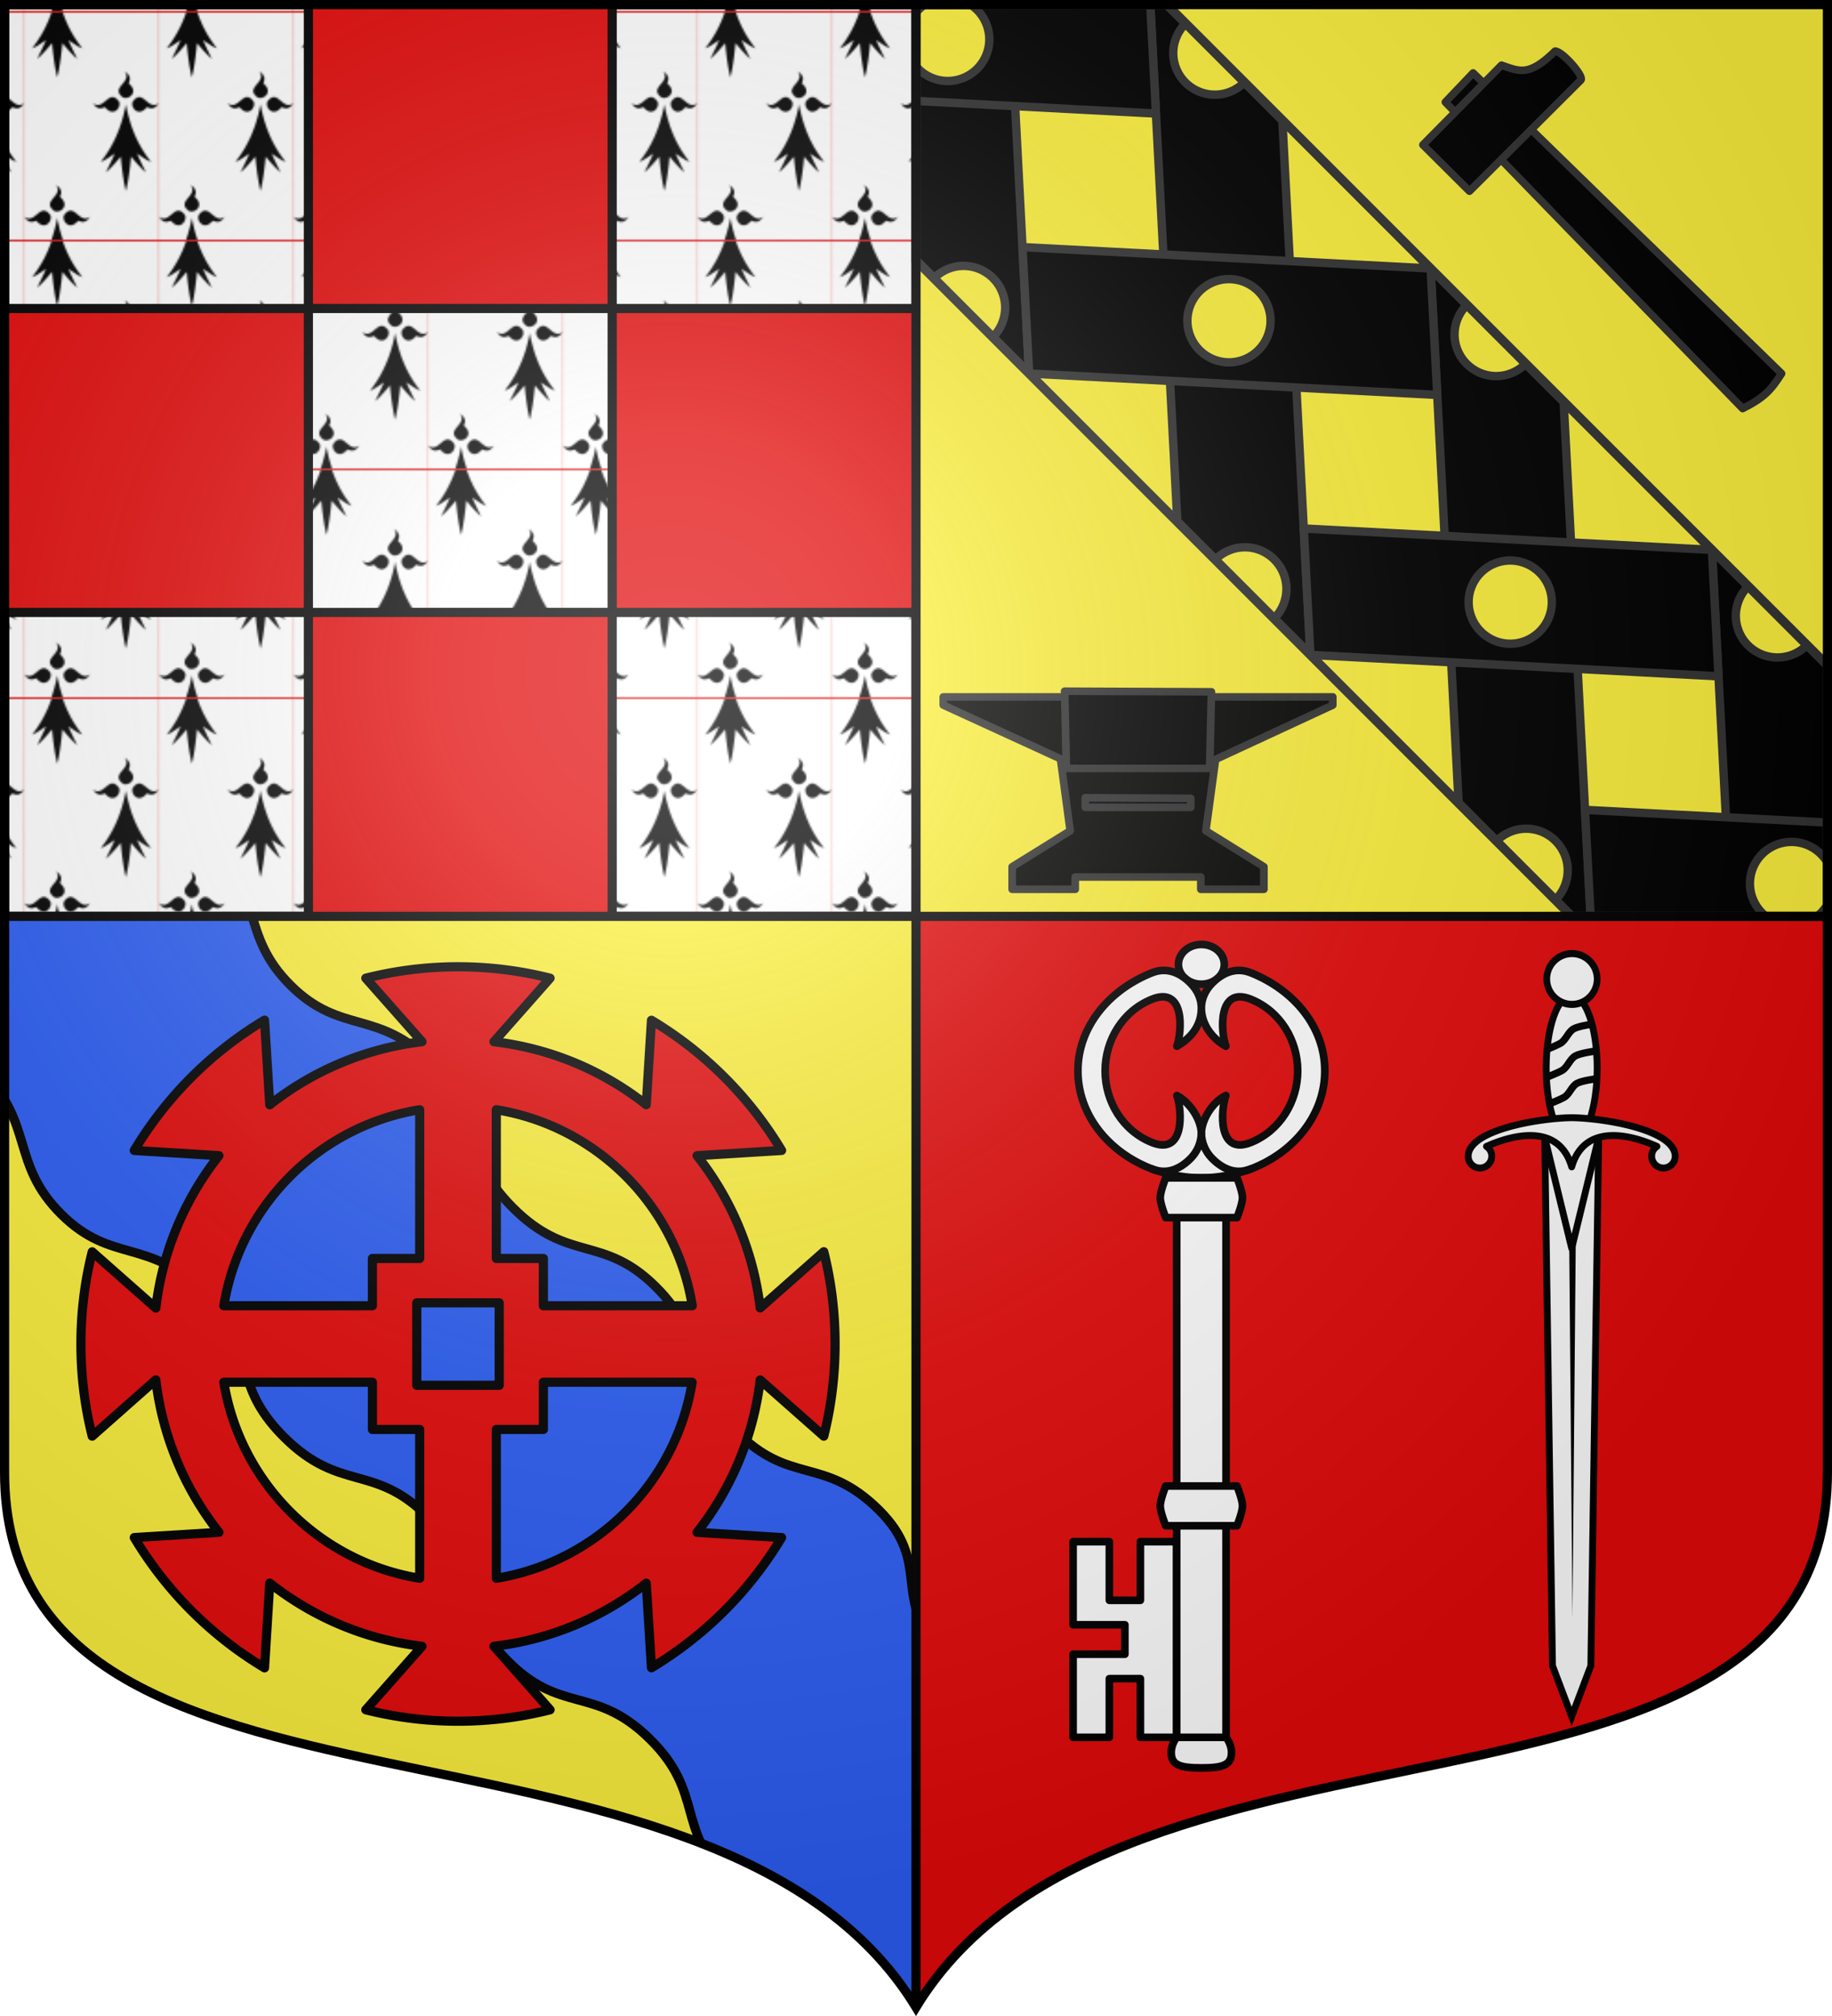 <svg height="660" width="600" xmlns="http://www.w3.org/2000/svg" xmlns:xlink="http://www.w3.org/1999/xlink"><pattern id="b" patternTransform="matrix(.604 0 0 .604 -168.412 153.957)" xlink:href="#a"/><radialGradient id="e" cx="220" cy="220" gradientUnits="userSpaceOnUse" r="405"><stop offset="0" stop-color="#fff" stop-opacity=".31"/><stop offset=".19" stop-color="#fff" stop-opacity=".25"/><stop offset=".6" stop-color="#6b6b6b" stop-opacity=".125"/><stop offset="1" stop-opacity=".125"/></radialGradient><pattern id="a" height="123.051" patternTransform="translate(-168.412 143.398)" patternUnits="userSpaceOnUse" width="72.859"><path d="M79.564 24.454H98.84V57.01H79.564z" fill="#fff" fill-rule="evenodd" transform="matrix(3.78 0 0 3.78 -300.713 -92.423)"/><path d="M91.164 38.038c-.15-.176-.91.688-1.747-.609 1.556 1.149 2.233-2.105 3.653-.334.56.7-.608 2.479-1.906.943zm3.407-3.407c-.176-.15.688-.91-.609-1.747 1.149 1.556-2.105 2.233-.334 3.653.7.56 2.479-.608.943-1.906zm2.523 3.407c.149-.176.91.688 1.747-.609-1.557 1.149-2.234-2.105-3.653-.334-.56.7.608 2.479 1.906.943zm-2.965-.442a21.658 21.658 0 0 1-.824 3.136c-.747 2.142-1.75 3.813-2.777 5.097.636-.212 1.324-.741 1.986-1.165-.397.953-.82 1.8-1.244 2.647.211-.105 1.059-.953 2.118-2.223.158 1.747.423 3.706.74 4.897.318-1.191.583-3.15.742-4.897 1.059 1.27 1.906 2.118 2.118 2.223-.424-.847-.847-1.694-1.244-2.647.662.424 1.35.953 1.985 1.165-1.034-1.292-2.042-2.935-2.79-5.097a22.304 22.304 0 0 1-.81-3.136zM83.452 24.454c-.747 2.141-1.75 3.812-2.776 5.096.635-.211 1.323-.74 1.985-1.165-.397.954-.82 1.8-1.244 2.648.212-.106 1.059-.953 2.118-2.224.159 1.747.423 3.706.741 4.898.318-1.192.582-3.15.741-4.898 1.06 1.27 1.906 2.118 2.118 2.224-.424-.847-.847-1.694-1.244-2.648.662.424 1.35.954 1.985 1.165-1.034-1.292-2.042-2.935-2.79-5.096zm-2.141 29.863c-.149-.177-.91.688-1.747-.61 1.556 1.15 2.233-2.104 3.653-.333.56.7-.608 2.479-1.906.943zm3.407-3.408c-.176-.148.688-.91-.609-1.747 1.15 1.557-2.104 2.234-.333 3.653.699.561 2.478-.607.942-1.906zm2.523 3.408c.149-.177.91.688 1.747-.61-1.556 1.15-2.234-2.104-3.653-.333-.56.7.608 2.479 1.906.943zm-2.965-.443a21.658 21.658 0 0 1-.824 3.137h1.633a22.304 22.304 0 0 1-.809-3.137z" transform="matrix(3.78 0 0 3.78 -300.713 -92.423)"/></pattern><clipPath id="d"><path d="m300.037 1.5-.037.045v83.7L514.756 300h83.7l.044-.037v-82.11L382.146 1.5z"/></clipPath><clipPath id="c"><path d="M300 1.5V300h298.5V1.5zM1.5 300v181.99C1.5 610.772 233.14 547.8 300 657.12V300z"/></clipPath><path d="M598.5 300v181.99c0 128.783-231.64 65.81-298.5 175.131V300zM1.5 1.5V300H300V1.5z" fill="#e20909"/><path d="M200.5 200.5H300V300h-99.5zm-199 0H101V300H1.5zM101 101h99.5v99.5H101zm99.5-99.5H300V101h-99.5zm-199 0H101V101H1.5z" style="fill-rule:evenodd;stroke:#000;stroke-width:3;stroke-linecap:round;stroke-linejoin:round;fill:url(#b)"/><path d="M300 1.5V300h298.5V1.5zM1.5 300v181.99C1.5 610.772 233.14 547.8 300 657.12V300z" fill="#fcef3c"/><path d="M69.215 275.701c-10.233-10.31-19.568-12.472-28.398-15.08l-12.775 12.776c-21.238 21.238-52.32 27.844-50.189 65.96 4.78 1.798 10.718 5.664 16.219 11.207 17.209 17.34 9.35 30.4 25.98 46.939 16.629 16.539 28.77 7.377 46.902 25.944 18.133 18.567 7.695 28.634 25.98 46.938 18.285 18.305 29.526 8.61 46.93 25.971 17.402 17.362 8.26 28.638 25.97 46.93 17.71 18.292 28.847 8.18 46.938 25.98 18.091 17.799 8.367 29.267 25.944 46.903 17.578 17.635 28.646 7.686 46.939 25.98 6.444 6.443 8.549 11.133 10.61 16.533 33.265 22.296 45.349-29.296 66.557-50.504l12.424-12.425c-3.097-9.243-3.197-17.216-14.729-28.748-18.274-18.275-34.086-8.354-51.645-25.971-17.56-17.617-3.094-29.06-21.167-46.842s-29.185-7.68-46.877-25.953c-17.692-18.274-8.577-29.542-25.962-46.886-17.385-17.344-28.619-7.676-46.886-25.962-18.266-18.286-7.838-28.329-25.953-46.877-18.114-18.548-30.228-9.396-46.841-25.918-16.614-16.522-8.78-29.572-25.971-46.895z" style="fill:#2b5df2;fill-rule:evenodd;stroke:#000;stroke-width:3;stroke-linecap:round;stroke-linejoin:round;clip-path:url(#c)"/><g clip-path="url(#d)" stroke="#313131" stroke-linecap="round" stroke-linejoin="round" stroke-width="2.75"><path d="m560.67 180.023 7.43 141.871c13.555-8.383 26.859-18.322 39.713-30.036l-3.582-68.273zm-175.073-9.182L376.423-4.224l43.562 43.562 9.174 175.065zM329.114-29.225l-11.83 11.83c-10.231 10.231-19.252 20.781-27.192 31.56l3.393 64.564 43.562 43.562zm182.99 160.683 9.174 175.065-43.562-43.562-9.174-175.065z"/><path d="m629.21 270.902-110.107-5.766 2.183 41.394 64.518 3.378c10.785-7.943 21.353-16.954 31.592-27.193l11.813-11.813zM468.55 87.904l-133.686-7.007 2.183 41.394 133.67 6.991zm-92.12-92.12-68.304-3.582c-11.707 12.85-21.64 26.149-30.02 39.698l100.492 5.263zm184.24 184.24-133.687-7.007 2.184 41.394 133.67 6.99z"/><path d="M486.203 284.926a13.625 13.625 0 0 1 13.625-13.625 13.625 13.625 0 0 1 13.625 13.625 13.625 13.625 0 0 1-13.625 13.625 13.625 13.625 0 0 1-13.625-13.625zM301.957 100.68a13.625 13.625 0 0 1 13.625-13.625 13.625 13.625 0 0 1 13.625 13.625 13.625 13.625 0 0 1-13.625 13.625 13.625 13.625 0 0 1-13.625-13.625zm92.12 92.12a13.625 13.625 0 0 1 13.624-13.626 13.625 13.625 0 0 1 13.625 13.625 13.625 13.625 0 0 1-13.625 13.625 13.625 13.625 0 0 1-13.625-13.625zm17.42-175.427a13.625 13.625 0 0 1-13.624 13.625 13.625 13.625 0 0 1-13.625-13.625 13.625 13.625 0 0 1 13.625-13.625 13.625 13.625 0 0 1 13.625 13.625zM595.746 201.62a13.625 13.625 0 0 1-13.625 13.625 13.625 13.625 0 0 1-13.625-13.625 13.625 13.625 0 0 1 13.625-13.625 13.625 13.625 0 0 1 13.625 13.625zm-92.12-92.12A13.625 13.625 0 0 1 490 123.125a13.625 13.625 0 0 1-13.625-13.625A13.625 13.625 0 0 1 490 95.875a13.625 13.625 0 0 1 13.625 13.625zM324.013 12.888a13.625 13.625 0 0 1-13.625 13.625 13.625 13.625 0 0 1-13.625-13.625A13.625 13.625 0 0 1 310.388-.737a13.625 13.625 0 0 1 13.625 13.625zm276.359 276.359a13.625 13.625 0 0 1-13.625 13.625 13.625 13.625 0 0 1-13.625-13.625 13.625 13.625 0 0 1 13.625-13.625 13.625 13.625 0 0 1 13.625 13.625zm-92.127-92.127a13.625 13.625 0 0 1-13.625 13.625 13.625 13.625 0 0 1-13.625-13.625 13.625 13.625 0 0 1 13.625-13.625 13.625 13.625 0 0 1 13.625 13.625zM416.125 105a13.625 13.625 0 0 1-13.625 13.625A13.625 13.625 0 0 1 388.875 105 13.625 13.625 0 0 1 402.5 91.375 13.625 13.625 0 0 1 416.125 105z" fill="#fcef3c" fill-rule="evenodd"/></g><path d="m300.037 1.5-.037.045v83.7L514.756 300h83.7l.044-.037v-82.11L382.146 1.5z" fill="none" stroke="#313131" stroke-width="3"/><g stroke-linejoin="round"><g stroke="#313131" stroke-linecap="round" stroke-width="2.949"><path d="m536.256 381.902-164.882-2.584-.393-15.545 166.332-2.04c1.677 7.653 1.796 11.41-1.057 20.169z" transform="matrix(.6 .599 -.6 .599 478.138 -416.229)"/><path d="m402.29 397.071-25.366.048-.315-43.23c6.793-3.275 10.615-4.38 10.788-18.473 1.98-1.917 14.592-1.132 14.926.82z" transform="matrix(.6 .599 -.6 .599 478.138 -416.229)"/></g><g stroke="#313131" stroke-linecap="round" stroke-width="4.749"><path d="M698.496 760.595v5.12l72.56 33.56 6 44.98-35.92 22.46v14.08h39.04v-7.68h77.76v7.68h39.04v-14.08l-35.92-22.46 6-44.6 72.56-33.94v-5.12z" opacity=".99" transform="matrix(.529 0 0 .524 -60.565 -170.4)"/><path d="M774.695 805.296h88.722l1.079-47.88-90.88-.38 1.079 48.26M786.416 829.615h65.28v-5.64l-65.28-.38z" opacity=".99" transform="matrix(.529 0 0 .524 -60.565 -170.4)"/></g><path d="M150 316.5a123.775 123.775 0 0 0-30.19 3.735l18.402 20.797c-18.69 2.206-35.8 9.577-49.86 20.66l-1.713-27.718a124.215 124.215 0 0 0-42.663 42.657l27.723 1.713a99.128 99.128 0 0 0-20.663 49.887L30.2 409.83c-2.428 9.657-3.701 19.746-3.701 30.152s1.273 20.53 3.7 30.185l20.836-18.433a99.254 99.254 0 0 0 20.663 49.92l-27.723 1.714a124.215 124.215 0 0 0 42.663 42.657l1.714-27.753c14.06 11.09 31.168 18.487 49.859 20.695l-18.402 20.797a123.79 123.79 0 0 0 60.345 0l-18.367-20.797c18.685-2.201 35.804-9.581 49.86-20.66l1.713 27.684a124.254 124.254 0 0 0 42.628-42.623l-27.688-1.713a99.296 99.296 0 0 0 20.664-49.887l20.834 18.4c2.428-9.657 3.701-19.78 3.701-30.186 0-10.417-1.268-20.52-3.7-30.186l-20.835 18.4c-2.207-18.686-9.58-35.801-20.664-49.853l27.688-1.713a124.254 124.254 0 0 0-42.628-42.623l-1.714 27.65a99.195 99.195 0 0 0-49.859-20.626l18.367-20.797A123.558 123.558 0 0 0 150 316.5zm-12.542 46.803v48.687H121.97v15.487H73.31c5.334-32.868 31.277-58.832 64.15-64.174zm25.084 0c32.883 5.33 58.852 31.295 64.183 64.174h-48.763V411.99h-15.42zm-26.043 63.215H163.5v26.999H136.5zm-63.19 26.005h48.66v15.453h15.49v48.721c-32.862-5.345-58.804-31.317-64.15-64.174zm104.653 0h48.729c-5.343 32.868-31.277 58.841-64.15 64.174v-48.721h15.421z" fill="#e20909" stroke="#000" stroke-miterlimit="1" stroke-width="3"/><g fill="#fff" stroke="#000" stroke-linecap="round" stroke-width="2.627"><path d="m567.91 68.542-20.186 20.186-12.622-12.622-7.146 7.146 12.622 12.622-20.186 20.186-8.84-8.84 14.246-14.246-7.564-7.564-14.246 14.246-8.84-8.84L542.667 43.3l8.84 8.84-14.246 14.246 7.564 7.563 14.246-14.246z" transform="matrix(-.672 .674 -.672 -.674 779.145 232.191)"/><path d="m532.175 29.734 12.027 12.028-131.738 131.74-12.028-12.028z" transform="matrix(-.672 .674 -.672 -.674 779.145 232.191)"/><path d="M544.077 29.86c-5.042-5.042-7.943-6.75-11.063-3.638-2.129 2.123-2.376 5.049-2.376 5.049l12.028 12.028s2.926-.247 5.049-2.376c3.111-3.12 1.404-6.02-3.638-11.063zM353.747 220.19c3.085 3.086 3.426 7.748.76 10.413s-7.327 2.325-10.412-.76-3.426-7.748-.761-10.413c2.665-2.666 7.327-2.325 10.413.76z" transform="matrix(-.672 .674 -.672 -.674 779.145 232.191)"/><path d="M388.167 164.068c-.507-.258-1.011-.534-1.576-.788-14.65-6.577-31.228-4.87-41.878 5.78-10.65 10.649-12.137 27.17-5.779 41.877 2.342 5.417 7.419 6.887 12.003 6.852 3.395-.025 6.436-1.224 8.592-3.38 4.053-4.055 4.75-10.31 3.318-15.244-2.392 4.943-12.663 16.617-17.486 5.345-4.32-10.095-1.43-21.453 5.96-28.843s18.754-10.282 28.843-5.96c11.27 4.828-.402 15.094-5.345 17.486 5.26 1.802 12.111-.186 15.243-3.318-3.126 3.127-4.903 9.92-3.318 15.243 2.392-4.943 12.66-16.616 17.486-5.345 4.316 10.08 1.404 21.426-5.987 28.816-7.39 7.39-18.73 10.301-28.816 5.987-11.272-4.821.402-15.094 5.345-17.486-5.876-1.578-11.182-.744-15.243 3.318-2.16 2.16-3.356 5.197-3.381 8.592-.035 4.584 1.435 9.66 6.852 12.003 14.707 6.358 31.228 4.87 41.878-5.78 10.65-10.65 12.35-27.225 5.779-41.877-.3-.67-.625-1.27-.933-1.86-2.275-4.368-5.155-8.544-8.942-12.33-3.788-3.788-8.134-6.817-12.615-9.088z" transform="matrix(-.672 .674 -.672 -.674 779.145 232.191)"/><path d="M386.591 163.28c1.354.586 2.474 1.337 3.373 2.213 2.697 2.631 3.505 6.352 3.48 9.79-.026 3.395-1.327 6.339-3.382 8.592 2.253-2.055 5.197-3.356 8.592-3.381 3.438-.026 7.159.782 9.79 3.479.876.899 1.627 2.019 2.213 3.373" fill="none" transform="matrix(-.672 .674 -.672 -.674 779.145 232.191)"/><path d="m476.587 79.976 17.374 17.374s-1.975 4.648-3.49 6.162-6.162 3.49-6.162 3.49l-17.374-17.374s1.975-4.647 3.49-6.162 6.162-3.49 6.162-3.49zm-74.84 74.84 17.373 17.374s-1.974 4.648-3.49 6.163-6.162 3.49-6.162 3.49l-17.373-17.375s1.975-4.647 3.49-6.162 6.162-3.49 6.162-3.49z" transform="matrix(-.672 .674 -.672 -.674 779.145 232.191)"/></g></g><g stroke-width="2.036"><path d="M619.977 424.94h16.073l-2.32-155.82-5.706-14.944-5.71 14.945z" fill="#fff" stroke="#000" transform="matrix(-1.1 -0 -0 -1.11 1205.565 844.065)"/><path d="M516.28 382.626 515 529.746l-1.28-147.12z" fill-rule="evenodd"/><g stroke="#000" stroke-linejoin="round" transform="matrix(-1.1 -0 -0 -1.11 1205.565 844.065)"><path d="m619.977 424.94 8.039-32.688 8.034 32.689z" fill="#fff"/><ellipse cx="628.022" cy="445.365" fill="#fff" rx="7.592" ry="21.51"/><ellipse cx="-307.425" cy="242.045" fill="#fff" rx="7.71" ry="7.315" stroke-width="2.039" transform="matrix(.973 0 0 1.025 927.06 223.584)"/><path d="M600.701 415.923c-1.932 0-3.524 1.575-3.5 3.5.101 7.857 21.383 11.234 30.813 11.343 9.43-.109 30.712-3.486 30.812-11.343.025-1.925-1.568-3.5-3.5-3.5a3.501 3.501 0 0 0-3.5 3.5c0 1.217.62 2.247 1.563 2.875-8.163 3.63-21.594 6.812-25.375-6.032-3.78 12.844-17.212 9.662-25.375 6.032.943-.628 1.562-1.658 1.562-2.875 0-1.932-1.568-3.5-3.5-3.5z" fill="#fff"/><path d="M621.555 458.397s4.293-.55 5.835-1.392c1.736-.948 2.318-3.377 4.047-4.336 1.239-.687 4.137-1.823 4.137-1.823m-14.519-.449s4.293-.55 5.835-1.392c1.736-.948 2.318-3.377 4.047-4.336 1.239-.687 4.137-1.823 4.137-1.823m-14.185-.628s4.088-.524 5.557-1.326c1.653-.903 2.207-3.217 3.855-4.13 1.179-.654 3.939-1.736 3.939-1.736" fill="none" stroke-width="2.138"/></g></g><path d="M300 657.12V1.5M1.5 300h597" fill="none" stroke="#000" stroke-width="3"/><path d="M1.5 1.5V483c0 129.055 231.64 65.948 298.5 175.5 66.86-109.552 298.5-46.445 298.5-175.5V1.5z" fill="url(#e)"/><path d="M1.5 1.5v480.492c0 128.785 231.64 65.81 298.5 175.133 66.86-109.323 298.5-46.348 298.5-175.133V1.5z" fill="none" stroke="#000" stroke-width="3"/></svg>